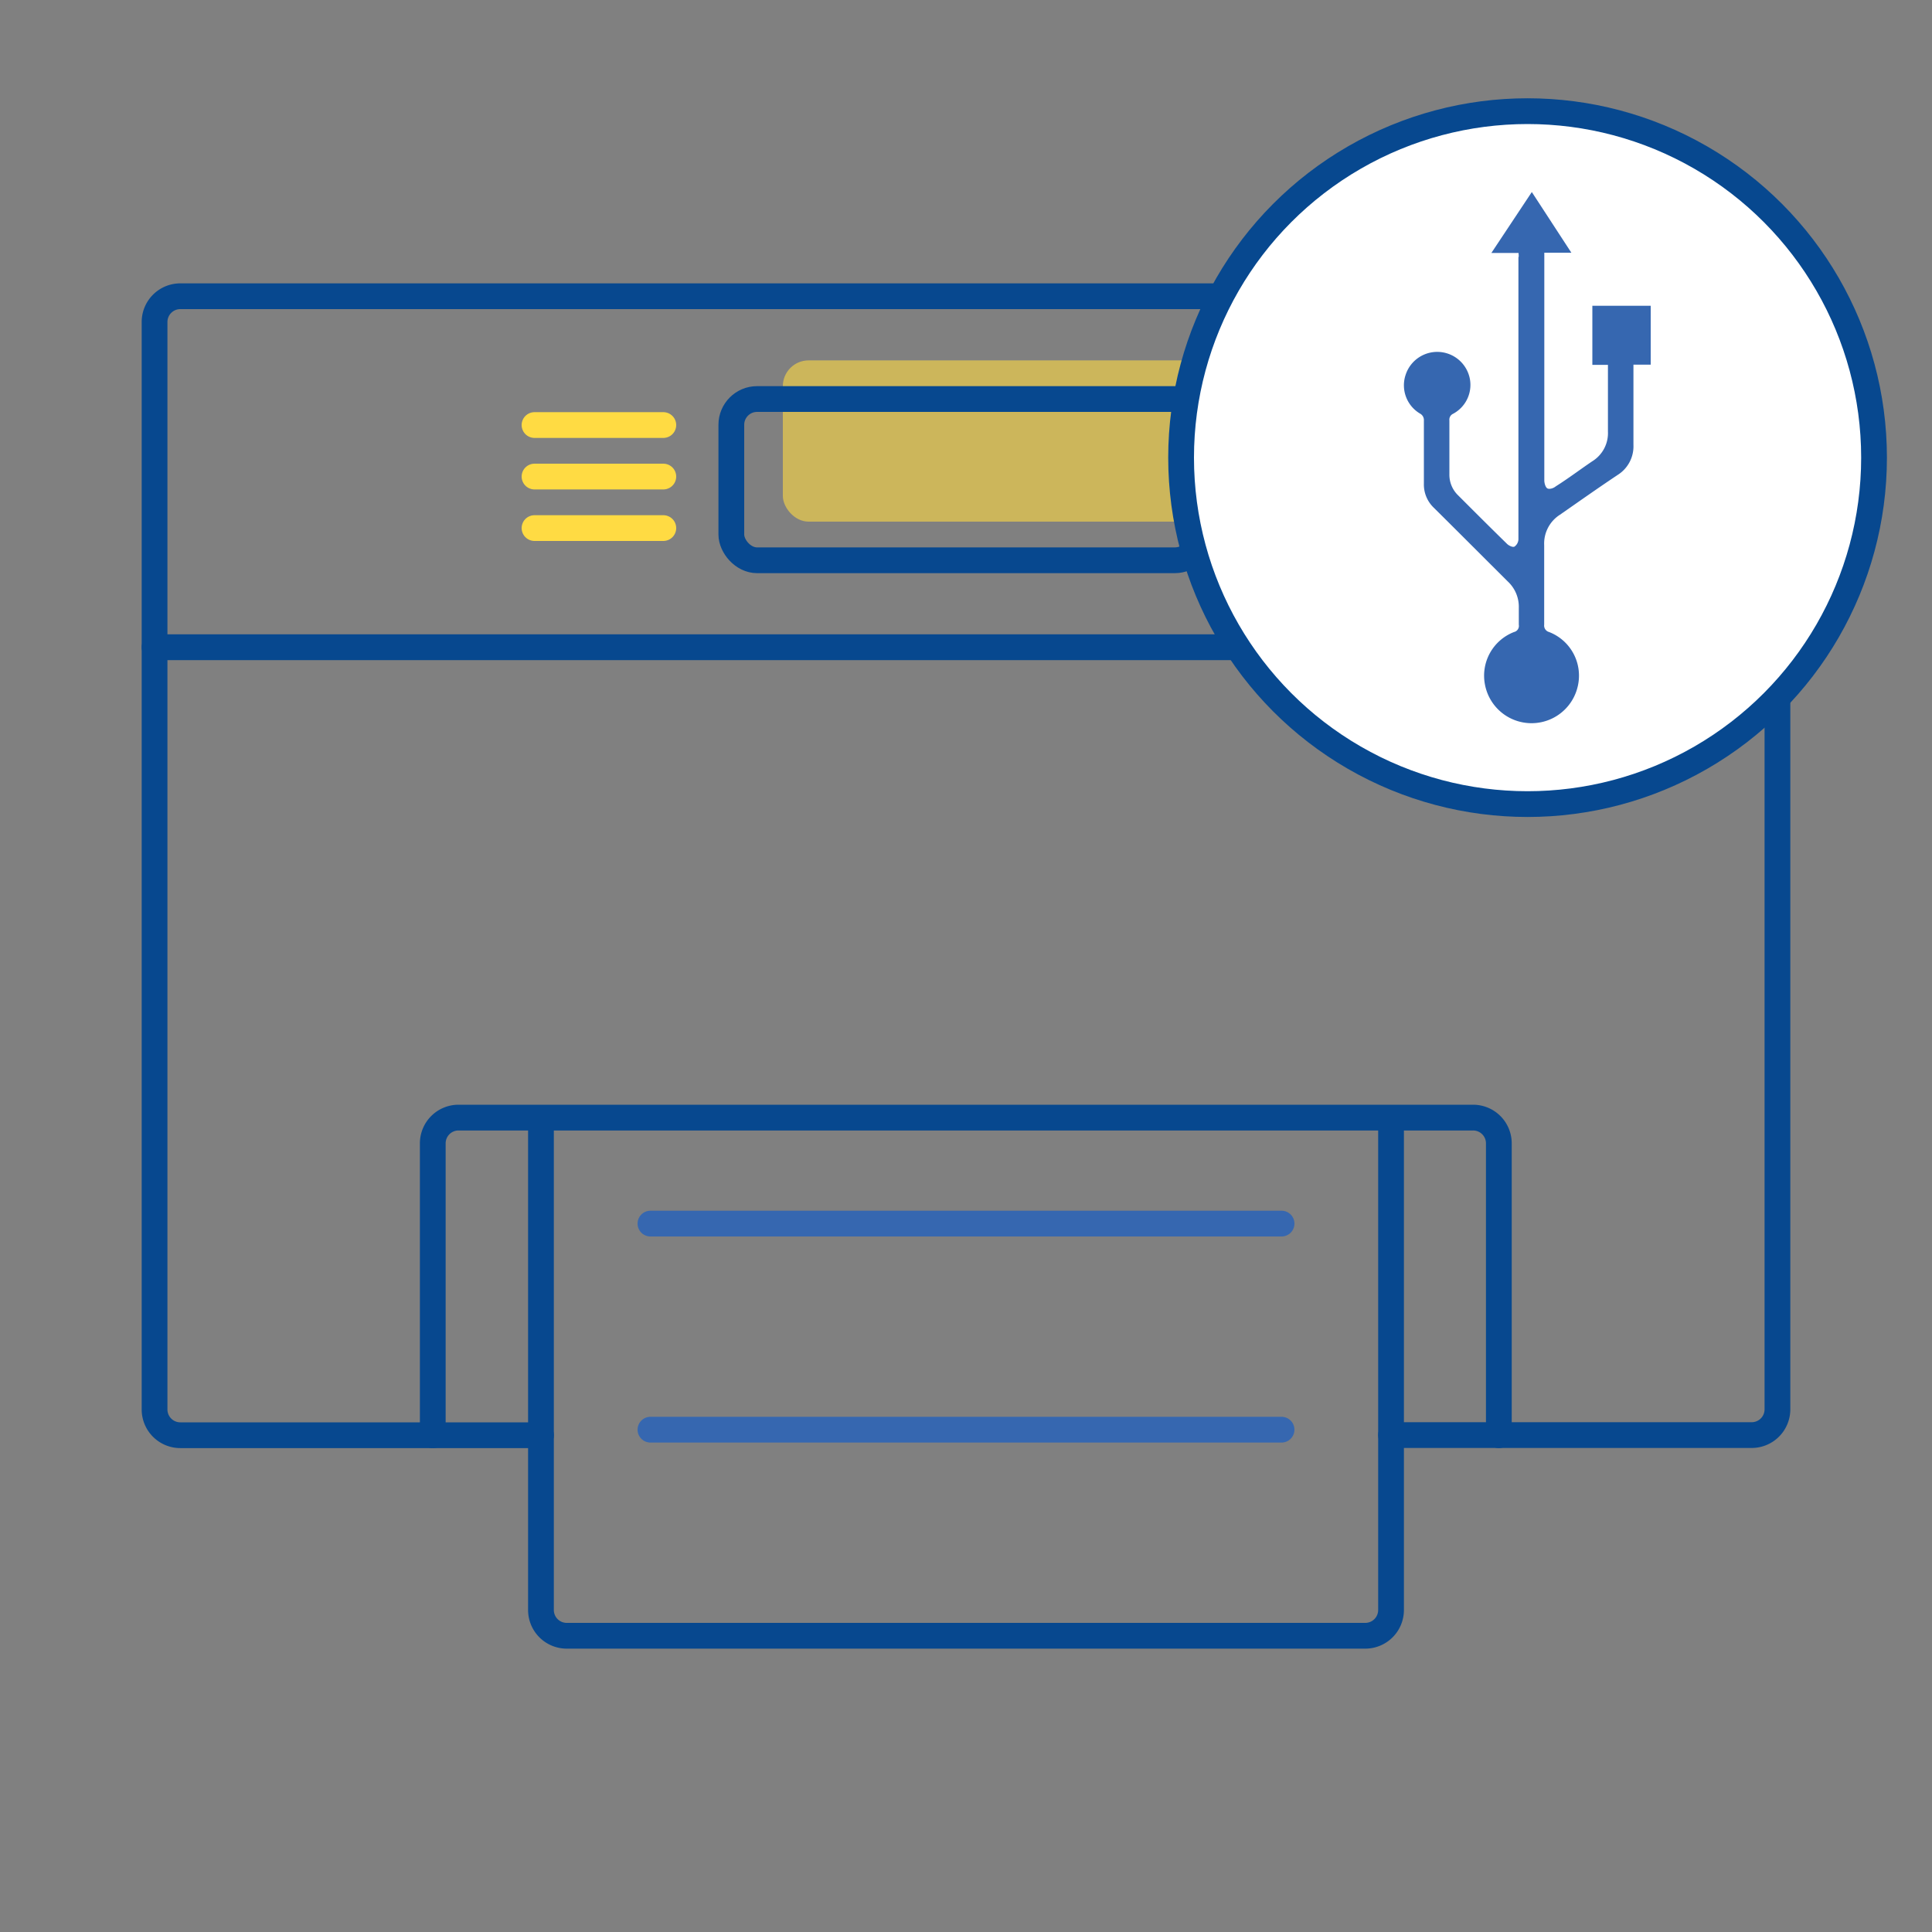 <svg id="Warstwa_1" data-name="Warstwa 1" xmlns="http://www.w3.org/2000/svg" viewBox="0 0 150 150"><rect x="0" y="0" width="150" height="150" fill="#808080" stroke="none"/><defs><style>.cls-1,.cls-3,.cls-4{fill:none;}.cls-1,.cls-5{stroke:#07488f;}.cls-1,.cls-3,.cls-4,.cls-5{stroke-linecap:round;stroke-width:2px;}.cls-1,.cls-4{stroke-miterlimit:10;}.cls-2{fill:#ffdb43;opacity:0.6;}.cls-3{stroke:#3667b0;}.cls-3,.cls-5{stroke-linejoin:round;}.cls-4{stroke:#ffdb43;}.cls-5{fill:#fff;}.cls-6{fill:#3667b0;}</style></defs><title>ikonki</title><path class="cls-1" d="M42,111.43H14a2,2,0,0,1-2-2V25a2,2,0,0,1,2-2H136a2,2,0,0,1,2,2v84.42a2,2,0,0,1-2,2H108"/><line class="cls-1" x1="12" y1="50.25" x2="138" y2="50.25"/><rect class="cls-2" x="60.78" y="27.98" width="36.43" height="12.52" rx="2"/><rect class="cls-1" x="56.78" y="30.98" width="36.43" height="12.52" rx="2"/><path class="cls-1" d="M33.6,111.43V88.77a2,2,0,0,1,2-2h78.77a2,2,0,0,1,2,2v22.66"/><path class="cls-1" d="M108,87.11V125a2,2,0,0,1-2,2H44a2,2,0,0,1-2-2V87.11"/><line class="cls-3" x1="50.5" y1="95" x2="99.5" y2="95"/><line class="cls-3" x1="50.5" y1="111" x2="99.5" y2="111"/><line class="cls-4" x1="51.5" y1="33" x2="41.5" y2="33"/><line class="cls-4" x1="51.5" y1="37" x2="41.5" y2="37"/><line class="cls-4" x1="51.5" y1="41" x2="41.5" y2="41"/><circle class="cls-5" cx="118.6" cy="35.53" r="26.9"/><path class="cls-6" d="M117.9,19.64h-2.11l3.14-4.73L122,19.62h-2.1c0,.19,0,.34,0,.49q0,8.59,0,17.19c0,.21.09.54.24.62s.46,0,.65-.16c1-.63,1.89-1.31,2.84-1.95a2.57,2.57,0,0,0,1.21-2.3c0-1.58,0-3.16,0-4.75v-.43h-1.21V23.74h4.53v4.57h-1.34v.58c0,1.88,0,3.77,0,5.65a2.62,2.62,0,0,1-1.22,2.33c-1.5,1-3,2.06-4.48,3.09a2.65,2.65,0,0,0-1.23,2.37q0,3.09,0,6.17a.52.52,0,0,0,.38.57,3.63,3.63,0,0,1,2.23,4.2,3.68,3.68,0,0,1-7.21-.13,3.63,3.63,0,0,1,2.26-4.07.49.49,0,0,0,.37-.57c0-.43,0-.86,0-1.29a2.69,2.69,0,0,0-.84-2.05c-1.92-1.91-3.83-3.83-5.75-5.73a2.5,2.5,0,0,1-.78-1.89c0-1.63,0-3.25,0-4.88a.57.57,0,0,0-.3-.55,2.55,2.55,0,0,1-1.12-3,2.58,2.58,0,0,1,4.95.13,2.54,2.54,0,0,1-1.27,2.89.5.5,0,0,0-.28.51c0,1.4,0,2.8,0,4.19a2.22,2.22,0,0,0,.68,1.63c1.26,1.26,2.52,2.52,3.8,3.77.14.14.45.28.57.21a.72.72,0,0,0,.31-.57q0-10.95,0-21.89C117.93,19.92,117.91,19.82,117.9,19.64Z"/></svg>